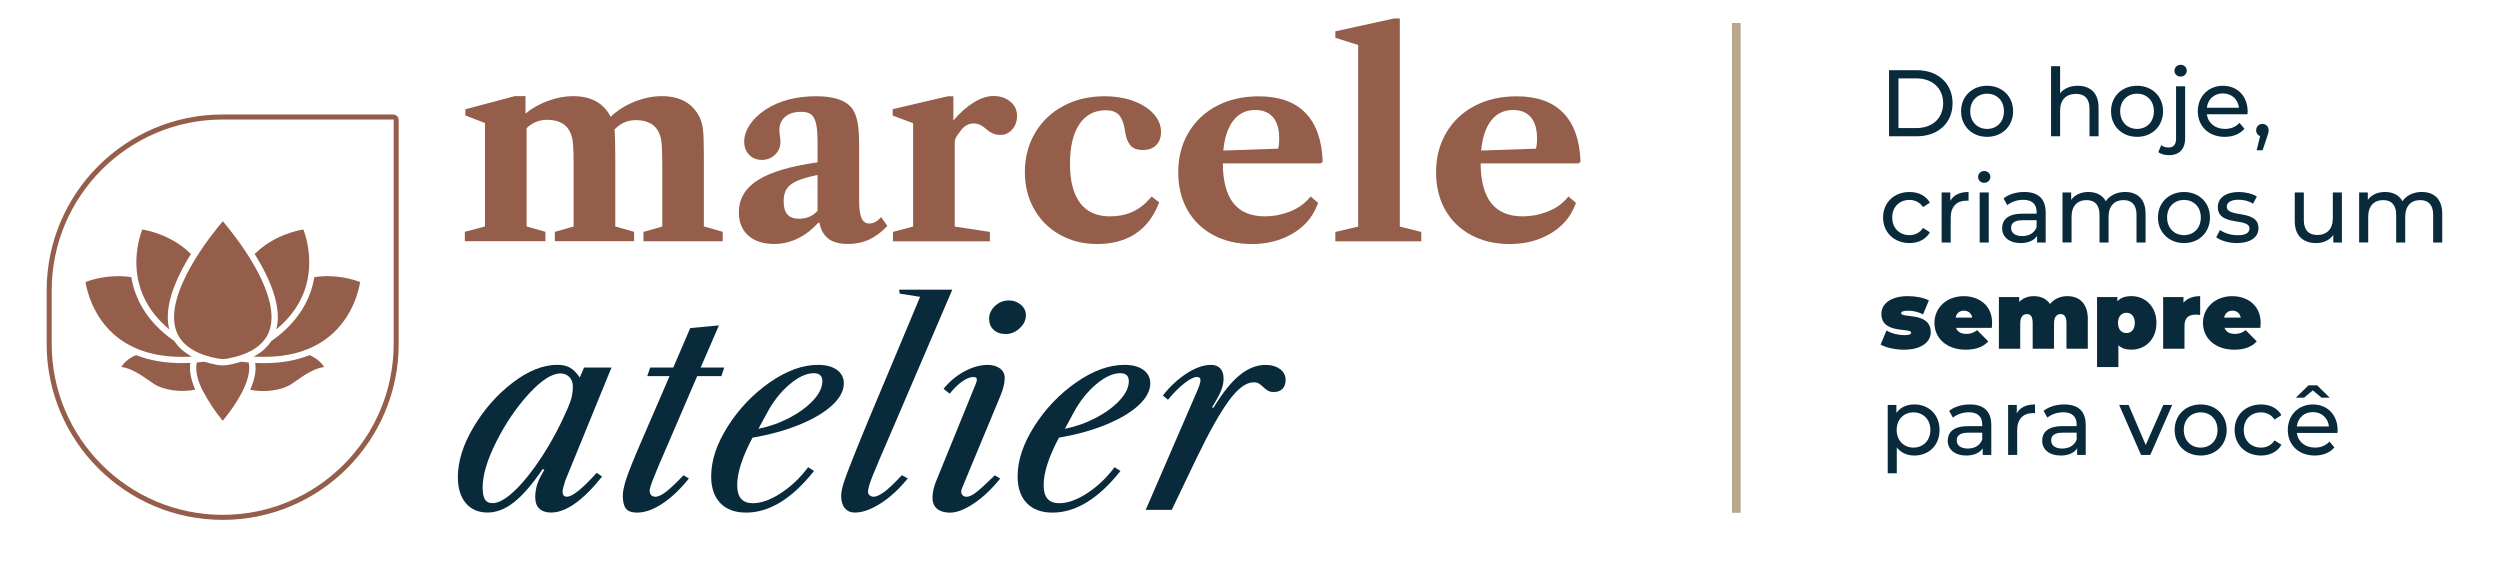 <?xml version="1.0" encoding="UTF-8"?>
<svg xmlns="http://www.w3.org/2000/svg" version="1.1" viewBox="0 0 1485.96 333.96">
  <defs>
    <style>
      .cls-1 {
        stroke: #945e4a;
      }

      .cls-1, .cls-2 {
        fill: none;
        stroke-miterlimit: 10;
        stroke-width: 3px;
      }

      .cls-3 {
        fill: #092a3b;
      }

      .cls-2 {
        stroke: #b8a78d;
      }

      .cls-4 {
        fill-rule: evenodd;
      }

      .cls-4, .cls-5 {
        fill: #945e4a;
      }

      .cls-6 {
        fill: #082a3b;
      }
    </style>
  </defs>
  <!-- Generator: Adobe Illustrator 28.6.0, SVG Export Plug-In . SVG Version: 1.2.0 Build 709)  -->
  <g>
    <g id="Camada_1">
      <g id="Camada_1-2" data-name="Camada_1">
        <g>
          <path class="cls-5" d="M429.57,137.84v5.58h-47.09v-5.58l11.17-3.19v-35.76c0-5.75-.11-9.98-.32-12.7-.21-2.71-.65-4.87-1.28-6.47-2.13-5.53-6.86-8.31-14.21-8.31-4.9,0-9.09,1.87-12.61,5.58.32,3.3.48,8.52.48,15.64v41.98l11.17,3.19v5.58h-47.09v-5.58l11.17-3.19v-35.76c0-5.75-.11-9.98-.32-12.7-.21-2.71-.65-4.87-1.28-6.47-2.13-5.64-6.86-8.46-14.21-8.46-4.69,0-8.73,1.66-12.14,4.95v58.42l11.17,3.19v5.58h-47.89v-5.58l11.97-3.19v-61.46l-11.66-4.48v-3.68l29.38-7.82h6.38v10.38c3.83-3.19,8.31-5.72,13.41-7.58,5.11-1.87,10.06-2.79,14.84-2.79,10.75,0,18.2,4.1,22.35,12.29,3.83-3.72,8.52-6.71,14.04-8.94,5.53-2.23,10.96-3.35,16.29-3.35,10.96,0,18.52,4.25,22.67,12.77.95,2.02,1.6,4.5,1.92,7.42.32,2.93.48,8.01.48,15.25v41.98l11.17,3.19.03.03Z"/>
          <path class="cls-5" d="M444.74,140c-3.72-3.35-5.58-7.96-5.58-13.81,0-7.98,3.77-14.37,11.34-19.15,7.56-4.78,19.38-8.31,35.44-10.54v-11.66c0-5-.29-8.78-.88-11.34-.59-2.55-1.54-4.36-2.88-5.43s-3.33-1.6-5.99-1.6c-4.04,0-7.21.98-9.5,2.95s-3.44,4.6-3.44,7.9c0,.74.11,1.96.32,3.68.21,1.49.32,2.61.32,3.35,0,2.97-1.07,5.51-3.2,7.58-2.13,2.08-4.74,3.11-7.82,3.11s-5.61-1.01-7.58-3.03-2.95-4.63-2.95-7.83c0-3.41,1.12-6.76,3.35-10.06s5.32-6.29,9.26-8.94c8.19-5.32,18.25-7.98,30.17-7.98,11.07,0,18.35,2.67,21.87,7.98,1.28,2.02,2.2,4.66,2.79,7.9s.88,7.75.88,13.48v32.89c0,4.69.48,8.08,1.43,10.21s2.5,3.2,4.63,3.2c2.44,0,4.78-1.28,7.03-3.83l3.68,5.26c-3.41,3.62-7,6.31-10.78,8.07s-7.96,2.64-12.53,2.64c-5.11,0-9.02-1.04-11.73-3.11s-4.49-5.25-5.35-9.5h-.65c-7.77,8.4-16.5,12.61-26.18,12.61-6.59,0-11.76-1.67-15.49-5.02h-.01ZM485.92,125.4v-21.4c-5.22,1.07-9.26,2.23-12.14,3.51-2.88,1.28-4.92,2.85-6.15,4.71s-1.84,4.34-1.84,7.42c0,3.51.74,6.12,2.23,7.82,1.49,1.7,3.77,2.55,6.86,2.55,4.48,0,8.14-1.54,11.01-4.63h.01Z"/>
          <path class="cls-5" d="M600.54,60.42c2.67,2.23,3.98,5.05,3.98,8.46,0,3.2-.95,5.88-2.88,8.07s-4.25,3.27-7.03,3.27-5.49-1.01-7.83-3.03c-1.6-1.39-3-2.37-4.22-2.95s-2.47-.88-3.75-.88c-2.97,0-5.49,1.33-7.51,3.98-1.6,2.02-2.58,3.41-2.95,4.15s-.62,1.36-.72,1.84c-.11.48-.15.83-.15,1.04v50.29l20.91,3.19v5.58h-57.62v-5.58l11.97-3.19v-61.46l-12.14-4.48v-3.83l32.72-7.66h3.35v14.37c4.04-4.69,8.11-8.28,12.21-10.78s8.01-3.75,11.73-3.75c3.94,0,7.24,1.12,9.89,3.35h.03Z"/>
          <path class="cls-5" d="M629.99,139.52c-6.55-3.68-11.66-8.76-15.32-15.25-3.68-6.5-5.51-13.83-5.51-22.03,0-8.62,2.02-16.36,6.06-23.22,4.04-6.86,9.65-12.21,16.84-16.05,7.18-3.83,15.29-5.75,24.34-5.75,6.38,0,12.14.93,17.24,2.79,5.11,1.87,9.12,4.42,12.05,7.66s4.39,6.83,4.39,10.78c0,3.3-.95,5.91-2.88,7.83s-4.52,2.88-7.82,2.88c-3.62,0-6.17-.98-7.66-2.95s-2.44-4.45-2.88-7.42c-.53-4.36-1.63-7.66-3.27-9.89-1.66-2.23-4.45-3.35-8.38-3.35-6.71,0-11.93,2.76-15.64,8.31-3.72,5.53-5.58,13.36-5.58,23.46s1.99,17.99,5.99,23.31c4,5.32,9.92,7.98,17.81,7.98,9.68,0,17.57-3.51,23.63-10.54l1.12-1.28,4.48,3.51-.8,1.92c-3.2,7.56-7.83,13.25-13.89,17.08s-13.46,5.75-22.18,5.75c-8.19,0-15.56-1.84-22.11-5.51h-.03Z"/>
          <path class="cls-5" d="M784.93,97.14h-58.12c.11,10.65,2.23,18.55,6.38,23.71,4.15,5.16,10.38,7.75,18.68,7.75,4.9,0,9.71-.9,14.45-2.71,4.74-1.81,8.59-4.42,11.58-7.83l1.12-1.28,4.48,3.83-.8,1.92c-2.88,7.03-7.8,12.53-14.76,16.53-6.97,3.98-14.87,5.99-23.71,5.99s-16.42-1.78-23.07-5.35-11.79-8.57-15.41-15c-3.62-6.44-5.43-13.86-5.43-22.27,0-8.83,2.02-16.68,6.06-23.54,4.04-6.86,9.68-12.19,16.92-15.97s15.53-5.67,24.9-5.67c12.14,0,21.4,3.3,27.78,9.89,6.38,6.59,9.79,16.29,10.21,29.06l-1.28.95v-.03ZM760.33,82.29c0-5.53-1.22-9.74-3.68-12.61s-5.96-4.31-10.54-4.31c-5.43,0-9.77,2.08-13.01,6.23s-5.25,10.12-5.99,17.88l32.57-1.12c.42-1.28.65-3.3.65-6.06Z"/>
          <path class="cls-5" d="M844.79,143.44h-51.09v-5.58l13.57-3.19V26.76l-13.57-4.31v-3.83l34.97-7.66h3.35v123.72l12.77,3.19v5.58h0Z"/>
          <path class="cls-5" d="M938.18,97.14h-58.12c.11,10.65,2.23,18.55,6.38,23.71,4.15,5.16,10.38,7.75,18.68,7.75,4.9,0,9.71-.9,14.45-2.71s8.59-4.42,11.58-7.83l1.12-1.28,4.48,3.83-.8,1.92c-2.88,7.03-7.8,12.53-14.76,16.53-6.97,3.98-14.87,5.99-23.71,5.99s-16.42-1.78-23.07-5.35-11.79-8.57-15.41-15c-3.62-6.44-5.43-13.86-5.43-22.27,0-8.83,2.02-16.68,6.06-23.54,4.04-6.86,9.68-12.19,16.92-15.97s15.53-5.67,24.9-5.67c12.14,0,21.4,3.3,27.78,9.89,6.38,6.59,9.79,16.29,10.21,29.06l-1.28.95v-.03ZM913.59,82.29c0-5.53-1.22-9.74-3.68-12.61s-5.96-4.31-10.54-4.31c-5.43,0-9.77,2.08-13.01,6.23s-5.25,10.12-5.99,17.88l32.57-1.12c.42-1.28.65-3.3.65-6.06Z"/>
          <path class="cls-3" d="M331.38,216.86c2.97,0,5.46.56,7.42,1.68s3.91,3.06,5.82,5.82l2.55-5.91h16.29l-27.46,67.21c-1.07,3.3-1.6,5.49-1.6,6.54,0,2.02.86,3.03,2.55,3.03,3.3,0,9.2-4.74,17.72-14.21l3.2,2.23c-11.39,14.26-21.5,21.4-30.33,21.4-2.97,0-5.29-.77-6.95-2.32-1.66-1.54-2.47-3.86-2.47-6.95,0-2.44.39-4.92,1.19-7.42.8-2.5,2.2-5.4,4.24-8.7l-.95-.48c-6.29,9.15-12,15.76-17.16,19.8-5.16,4.04-10.4,6.06-15.73,6.06s-9.71-1.87-12.85-5.58-4.71-8.88-4.71-15.49c0-9.36,3.11-19.29,9.34-29.77,6.23-10.48,13.97-19.26,23.22-26.34,9.26-7.07,18.14-10.62,26.66-10.62h0ZM292.75,299.08c3.62,0,8.05-2.53,13.33-7.58,5.26-5.05,10.66-11.84,16.21-20.36,5.53-8.52,10.42-17.66,14.69-27.46,1.49-3.3,2.44-5.96,2.88-7.98s.65-3.94.65-5.75c0-2.46-.69-4.39-2.08-5.82s-3.14-2.16-5.26-2.16c-5.11,0-11.37,4.01-18.76,12.05s-13.83,17.48-19.32,28.34c-5.49,10.86-8.22,20.01-8.22,27.46,0,3.2.45,5.53,1.36,7.03.9,1.49,2.43,2.23,4.55,2.23h-.01Z"/>
          <path class="cls-3" d="M400.19,218.46l10.06-23.46,17.08-1.6-10.86,25.06h14.04l-1.75,5.11h-14.37l-13.25,30.81-3.98,9.26c-4.04,9.26-6.89,15.97-8.54,20.12-1.66,4.15-2.47,6.71-2.47,7.66,0,2.55,1.16,3.83,3.51,3.83,1.6,0,3.68-.98,6.23-2.95,2.55-1.96,6.02-5.25,10.38-9.82l3.2,1.92c-5.11,6.38-10.35,11.37-15.73,14.93-5.37,3.56-10.4,5.35-15.08,5.35-3.09,0-5.28-.77-6.55-2.32-1.28-1.54-1.92-4.13-1.92-7.75,0-2.44.69-5.79,2.08-10.06,1.39-4.25,4.36-11.66,8.94-22.2l16.77-38.8h-13.25l1.75-5.11h13.72Z"/>
          <path class="cls-3" d="M486.24,216.86c4.69,0,8.4.98,11.17,2.95,2.76,1.96,4.15,4.66,4.15,8.07,0,4.36-2.29,8.67-6.86,12.94-4.57,4.25-10.99,8.08-19.24,11.49s-17.64,6.02-28.17,7.82c-6.06,11.39-9.11,20.81-9.11,28.26,0,3.62.77,6.3,2.32,8.07s3.86,2.64,6.95,2.64c5,0,10.57-1.99,16.68-5.99,6.12-3.98,11.52-9.12,16.21-15.41l3.51,2.23c-13.09,16.5-26.56,24.75-40.39,24.75-6.59,0-11.7-1.89-15.32-5.67-3.62-3.77-5.43-9.08-5.43-15.88,0-9.47,3.33-19.42,9.98-29.86,6.65-10.42,14.96-19.1,24.9-26.03,9.95-6.92,19.5-10.38,28.65-10.38h.01ZM455.91,245.44l-5.11,9.41c6.5-1.28,12.67-3.47,18.52-6.55s10.57-6.57,14.13-10.45c3.56-3.89,5.35-7.63,5.35-11.25,0-3.2-1.7-4.78-5.11-4.78-4.36,0-9.18,2.23-14.45,6.71-5.28,4.48-9.71,10.12-13.33,16.92h0Z"/>
          <path class="cls-3" d="M534.76,174.56l-.32-2.4h31.61l-35.27,82.22c-6.59,15.22-10.72,24.93-12.38,29.13-1.66,4.21-2.47,7.16-2.47,8.85,0,.86.35,1.54,1.04,2.08s1.46.8,2.32.8c1.49,0,3.48-.88,5.99-2.64,2.5-1.75,6.09-5.14,10.78-10.14l3.51,1.92c-5.22,6.38-10.65,11.37-16.29,14.93-5.64,3.56-10.69,5.35-15.17,5.35-2.55,0-4.55-.88-5.99-2.64-1.43-1.75-2.16-4.18-2.16-7.27,0-2.02.56-4.76,1.67-8.22,1.12-3.45,3.68-10.13,7.66-20.04,3.98-9.89,9.23-22.51,15.73-37.84l21.87-52.21-12.14-1.92v.04Z"/>
          <path class="cls-3" d="M586.8,216.86c3.09,0,5.58.69,7.51,2.08,1.92,1.39,2.88,3.3,2.88,5.75,0,2.97-.86,6.5-2.55,10.54l-22.83,54.92c-.32.74-.48,1.43-.48,2.08,0,.86.29,1.57.88,2.16s1.36.88,2.32.88c1.49,0,3.35-.86,5.58-2.55,2.23-1.7,5.96-5.11,11.18-10.21l3.19,1.92c-4.9,6.17-10.09,11.1-15.56,14.76-5.49,3.68-10.24,5.51-14.28,5.51-3.2,0-5.72-.74-7.58-2.23-1.87-1.49-2.79-3.72-2.79-6.71,0-3.19.8-6.65,2.4-10.38l23.15-56.83c.53-1.16.8-2.19.8-3.03,0-.95-.69-1.43-2.08-1.43-1.92,0-4.13.88-6.62,2.64-2.5,1.75-4.98,4.18-7.42,7.27l-3.68-2.88c3.51-4.36,7.66-7.82,12.45-10.38,4.78-2.57,9.32-3.83,13.57-3.83l-.03-.04ZM599.58,178.56c2.76,0,5.16.86,7.18,2.55,2.02,1.7,3.03,3.77,3.03,6.23,0,2.88-1.22,5.46-3.68,7.75-2.46,2.29-5.22,3.44-8.31,3.44s-5.37-.83-7.18-2.47c-1.81-1.66-2.71-3.86-2.71-6.62s1.16-5.4,3.51-7.58,5.05-3.27,8.14-3.27v-.03Z"/>
          <path class="cls-3" d="M668.38,216.86c4.69,0,8.4.98,11.17,2.95,2.76,1.96,4.15,4.66,4.15,8.07,0,4.36-2.29,8.67-6.86,12.94-4.57,4.25-10.99,8.08-19.24,11.49s-17.64,6.02-28.17,7.82c-6.06,11.39-9.11,20.81-9.11,28.26,0,3.62.77,6.3,2.32,8.07,1.54,1.75,3.86,2.64,6.95,2.64,5,0,10.57-1.99,16.68-5.99,6.12-3.98,11.52-9.12,16.21-15.41l3.51,2.23c-13.09,16.5-26.56,24.75-40.39,24.75-6.59,0-11.7-1.89-15.32-5.67-3.62-3.77-5.43-9.08-5.43-15.88,0-9.47,3.33-19.42,9.98-29.86,6.65-10.42,14.96-19.1,24.9-26.03,9.95-6.92,19.5-10.38,28.65-10.38h.01ZM638.06,245.44l-5.11,9.41c6.5-1.28,12.67-3.47,18.52-6.55s10.57-6.57,14.13-10.45c3.56-3.89,5.35-7.63,5.35-11.25,0-3.2-1.7-4.78-5.11-4.78-4.36,0-9.18,2.23-14.45,6.71-5.28,4.48-9.71,10.12-13.33,16.92h0Z"/>
          <path class="cls-3" d="M760.81,219.35c2.23,1.66,3.35,3.8,3.35,6.47,0,2.23-.62,3.98-1.84,5.26s-2.96,1.92-5.19,1.92c-1.39,0-2.5-.24-3.35-.72s-1.81-1.19-2.88-2.16c-.95-.95-1.84-1.67-2.64-2.16s-1.84-.72-3.11-.72c-4.48,0-9.36,3.62-14.69,10.86-5.32,7.24-11.7,18.58-19.15,34l-14.84,30.97h-15.49l30.81-71.19c1.16-2.76,1.75-4.74,1.75-5.91,0-1.28-.69-1.92-2.08-1.92-1.81,0-4.34,1.28-7.58,3.83s-6.47,5.79-9.65,9.74l-3.03-2.55c4.25-5.43,8.99-9.82,14.21-13.18,5.22-3.35,10-5.02,14.37-5.02,2.34,0,4.18.69,5.51,2.08,1.33,1.39,1.99,3.41,1.99,6.06,0,2.23-.48,4.57-1.43,7.03s-2.76,5.79-5.43,10.06l.8.32c5.43-8.94,10.65-15.43,15.64-19.47,5-4.04,10.12-6.06,15.32-6.06,3.51,0,6.38.83,8.62,2.47h0Z"/>
        </g>
        <path class="cls-1" d="M132.37,69.55h101.44c.93,0,1.68.76,1.68,1.68v133.15c0,56.92-46.22,103.13-103.13,103.13h0c-56.92,0-103.13-46.22-103.13-103.13v-31.71c0-56.92,46.22-103.13,103.13-103.13Z"/>
        <g>
          <path class="cls-4" d="M104.67,196.36c3.51,10.42,14.59,14.83,24.71,16.74,2.15.39,3.97.39,6.1,0,10-1.91,21.17-6.27,24.71-16.74,7.35-21.87-21.05-57.01-27.74-64.86-6.73,7.86-35.13,43.03-27.78,64.86h0Z"/>
          <path class="cls-4" d="M100.62,195.77c-2.88-11.08,1.25-25.8,12.18-43.69.24-.39.46-.74.7-1.09-10.97-10.9-24.67-13.89-28.95-14.59-1.16,3.03-3.82,11.21-3.47,21.28.55,15.45,7.55,28.13,19.53,38.09Z"/>
          <path class="cls-4" d="M164.25,195.77c12.02-9.96,19.03-22.65,19.53-38.09.35-10.12-2.3-18.28-3.47-21.28-4.28.7-17.97,3.69-28.95,14.59.24.35.46.74.7,1.09,10.93,17.9,15.06,32.61,12.18,43.69h0Z"/>
          <path class="cls-4" d="M186.85,164.72c-1.95,11.67-8.29,26.03-25.65,38.05-2.37,3.69-5.84,6.78-10.38,9.15,15.84.97,32.06-1.63,44.67-11.76,14.2-11.41,17.82-27.78,18.56-32.52-3.58-1.4-14.44-4.87-27.21-2.92h0Z"/>
          <path class="cls-4" d="M114.04,211.92c-4.52-2.41-8.01-5.44-10.38-9.15-17.31-12.02-23.7-26.35-25.61-38.05-12.8-1.95-23.61,1.52-27.23,2.92.77,4.78,4.39,21.17,18.61,32.57,12.61,10.07,28.79,12.68,44.63,11.72h-.01Z"/>
          <path class="cls-4" d="M113.14,215.7c-1.75.08-3.47.11-5.18.11-10.16,0-19.18-1.6-27.12-4.74-3.82,1.63-6.78,4.01-8.76,7.04,5.84.66,12.02,4.98,16.77,8.25.94.66,1.82,1.29,2.61,1.8,5.75,3.82,16.15,5.18,24.6,3.47-2.65-6.1-3.62-11.44-2.92-15.91h0Z"/>
          <path class="cls-4" d="M183.97,211.11c-7.94,3.16-16.96,4.74-27.12,4.74-1.71,0-3.42-.04-5.18-.11.74,4.48-.27,9.81-2.96,15.95,8.45,1.75,18.87.35,24.6-3.47.77-.51,1.67-1.12,2.61-1.8,4.74-3.31,10.9-7.63,16.77-8.25-1.95-3.07-4.87-5.44-8.71-7.09h0Z"/>
          <path class="cls-4" d="M143.38,215c-2.22.7-4.63,1.29-7.2,1.8s-4.9.51-7.51,0c-2.57-.46-4.94-1.09-7.2-1.8-1.52.2-3,.35-4.48.46-1.01,4.28.11,9.85,3.42,16.61,3.62,6.73,7.13,12.14,11.98,18.02,2.57-3.07,8.17-10.23,11.94-17.93,3.31-6.78,4.48-12.38,3.47-16.7-1.45-.15-2.96-.31-4.43-.46h0Z"/>
        </g>
        <rect class="cls-2" x="1030.94" y="15.15" width="2.15" height="288.15"/>
        <path class="cls-6" d="M1122.81,41.72h16.56c12.63,0,21.21,7.97,21.21,19.64s-8.59,19.64-21.21,19.64h-16.56v-39.29ZM1139.03,76.12c9.71,0,15.94-5.95,15.94-14.76s-6.23-14.76-15.94-14.76h-10.61v29.52h10.61Z"/>
        <path class="cls-6" d="M1165.63,66.13c0-8.87,6.57-15.15,15.49-15.15s15.43,6.29,15.43,15.15-6.51,15.21-15.43,15.21-15.49-6.34-15.49-15.21ZM1191.11,66.13c0-6.34-4.27-10.44-9.99-10.44s-10.05,4.1-10.05,10.44,4.32,10.5,10.05,10.5,9.99-4.15,9.99-10.5Z"/>
        <path class="cls-6" d="M1247.35,63.88v17.12h-5.39v-16.5c0-5.84-2.92-8.7-8.03-8.7-5.72,0-9.43,3.42-9.43,9.88v15.32h-5.39v-41.64h5.39v16.11c2.24-2.86,5.95-4.49,10.5-4.49,7.24,0,12.35,4.15,12.35,12.91h0Z"/>
        <path class="cls-6" d="M1254.76,66.13c0-8.87,6.57-15.15,15.49-15.15s15.43,6.29,15.43,15.15-6.51,15.21-15.43,15.21-15.49-6.34-15.49-15.21ZM1280.24,66.13c0-6.34-4.27-10.44-9.99-10.44s-10.05,4.1-10.05,10.44,4.32,10.5,10.05,10.5,9.99-4.15,9.99-10.5Z"/>
        <path class="cls-6" d="M1282.87,90.43l1.74-4.15c1.07.9,2.64,1.4,4.38,1.4,2.86,0,4.43-1.8,4.43-5.22v-31.2h5.39v31.09c0,6.06-3.37,9.88-9.48,9.88-2.47,0-4.94-.56-6.45-1.8h0ZM1292.47,42.05c0-1.96,1.57-3.54,3.65-3.54s3.65,1.52,3.65,3.42c0,2.02-1.52,3.59-3.65,3.59s-3.65-1.52-3.65-3.48Z"/>
        <path class="cls-6" d="M1335.86,67.92h-24.13c.67,5.22,4.88,8.7,10.78,8.7,3.48,0,6.4-1.18,8.59-3.59l2.97,3.48c-2.69,3.14-6.79,4.83-11.73,4.83-9.6,0-16-6.34-16-15.21s6.34-15.15,14.93-15.15,14.7,6.17,14.7,15.32c0,.45-.06,1.12-.11,1.63h0ZM1311.72,64.05h19.08c-.56-5-4.32-8.53-9.54-8.53s-8.98,3.48-9.54,8.53h0Z"/>
        <path class="cls-6" d="M1348.43,77.47c0,1.12-.22,1.96-.95,4.04l-2.64,7.8h-3.54l2.08-8.36c-1.4-.51-2.36-1.8-2.36-3.48,0-2.24,1.63-3.82,3.76-3.82s3.65,1.63,3.65,3.82h0Z"/>
        <path class="cls-6" d="M1119.27,129.27c0-8.87,6.57-15.15,15.71-15.15,5.33,0,9.77,2.19,12.12,6.34l-4.1,2.64c-1.91-2.92-4.83-4.27-8.08-4.27-5.84,0-10.21,4.1-10.21,10.44s4.38,10.5,10.21,10.5c3.26,0,6.17-1.35,8.08-4.27l4.1,2.58c-2.36,4.15-6.79,6.4-12.12,6.4-9.15,0-15.71-6.34-15.71-15.21Z"/>
        <path class="cls-6" d="M1170.07,114.11v5.22c-.45-.06-.84-.06-1.23-.06-5.78,0-9.37,3.54-9.37,10.05v14.82h-5.39v-29.75h5.16v5c1.91-3.48,5.61-5.28,10.83-5.28h0Z"/>
        <path class="cls-6" d="M1175.75,105.19c0-1.96,1.57-3.54,3.65-3.54s3.65,1.52,3.65,3.42c0,2.02-1.52,3.59-3.65,3.59s-3.65-1.52-3.65-3.48ZM1176.69,114.4h5.39v29.75h-5.39v-29.75Z"/>
        <path class="cls-6" d="M1215.92,126.18v17.96h-5.11v-3.93c-1.8,2.69-5.11,4.27-9.77,4.27-6.73,0-11-3.59-11-8.76,0-4.77,3.09-8.7,11.95-8.7h8.53v-1.07c0-4.55-2.64-7.18-7.97-7.18-3.54,0-7.13,1.23-9.43,3.2l-2.24-4.04c3.09-2.47,7.52-3.82,12.29-3.82,8.14,0,12.74,3.93,12.74,12.07ZM1210.53,135.05v-4.15h-8.31c-5.33,0-6.85,2.08-6.85,4.6,0,2.97,2.47,4.83,6.57,4.83s7.24-1.85,8.59-5.28Z"/>
        <path class="cls-6" d="M1275.3,127.02v17.12h-5.39v-16.5c0-5.84-2.81-8.7-7.69-8.7-5.39,0-8.92,3.42-8.92,9.88v15.32h-5.39v-16.5c0-5.84-2.81-8.7-7.69-8.7-5.39,0-8.92,3.42-8.92,9.88v15.32h-5.39v-29.75h5.16v4.43c2.13-3.03,5.78-4.71,10.27-4.71s8.36,1.8,10.33,5.5c2.24-3.37,6.4-5.5,11.45-5.5,7.24,0,12.18,4.15,12.18,12.91h0Z"/>
        <path class="cls-6" d="M1282.65,129.27c0-8.87,6.57-15.15,15.49-15.15s15.43,6.29,15.43,15.15-6.51,15.21-15.43,15.21-15.49-6.34-15.49-15.21ZM1308.13,129.27c0-6.34-4.27-10.44-9.99-10.44s-10.05,4.1-10.05,10.44,4.32,10.5,10.05,10.5,9.99-4.15,9.99-10.5Z"/>
        <path class="cls-6" d="M1317.28,141l2.24-4.27c2.53,1.8,6.57,3.09,10.44,3.09,5,0,7.07-1.52,7.07-4.04,0-6.68-18.8-.9-18.8-12.74,0-5.33,4.77-8.92,12.4-8.92,3.87,0,8.25,1.01,10.83,2.69l-2.3,4.27c-2.69-1.74-5.67-2.36-8.59-2.36-4.71,0-7.02,1.74-7.02,4.1,0,7.02,18.86,1.29,18.86,12.85,0,5.39-4.94,8.81-12.85,8.81-4.94,0-9.82-1.52-12.29-3.48h0Z"/>
        <path class="cls-6" d="M1391.98,114.4v29.75h-5.11v-4.49c-2.19,3.09-5.89,4.83-10.1,4.83-7.69,0-12.8-4.21-12.8-12.96v-17.12h5.39v16.5c0,5.84,2.92,8.76,8.03,8.76,5.61,0,9.2-3.48,9.2-9.88v-15.38h5.39Z"/>
        <path class="cls-6" d="M1451.62,127.02v17.12h-5.39v-16.5c0-5.84-2.81-8.7-7.69-8.7-5.39,0-8.92,3.42-8.92,9.88v15.32h-5.39v-16.5c0-5.84-2.81-8.7-7.69-8.7-5.39,0-8.92,3.42-8.92,9.88v15.32h-5.39v-29.75h5.16v4.43c2.13-3.03,5.78-4.71,10.27-4.71s8.36,1.8,10.33,5.5c2.24-3.37,6.4-5.5,11.45-5.5,7.24,0,12.18,4.15,12.18,12.91h0Z"/>
        <path class="cls-6" d="M1117.81,204.81l3.48-8.36c2.92,1.74,7.07,2.75,10.72,2.75,3.09,0,3.93-.56,3.93-1.46,0-3.14-17.68,1.07-17.68-11.22,0-5.78,5.39-10.5,15.71-10.5,4.49,0,9.26.84,12.52,2.53l-3.48,8.36c-3.14-1.74-6.29-2.24-8.87-2.24-3.26,0-4.15.73-4.15,1.46,0,3.2,17.62-.95,17.62,11.34,0,5.56-5.22,10.38-15.88,10.38-5.28,0-10.78-1.23-13.92-3.03h0Z"/>
        <path class="cls-6" d="M1183.93,194.88h-21.33c.9,2.36,3.03,3.59,6.17,3.59,2.81,0,4.38-.73,6.4-2.24l6.62,6.68c-2.97,3.26-7.3,4.94-13.41,4.94-11.28,0-18.58-6.79-18.58-15.94s7.46-15.88,17.4-15.88c9.09,0,16.89,5.5,16.89,15.88,0,.9-.11,2.08-.17,2.97h0ZM1162.38,188.76h9.88c-.51-2.58-2.36-4.1-4.94-4.1s-4.43,1.52-4.94,4.1Z"/>
        <path class="cls-6" d="M1240.95,189.77v17.51h-12.68v-15.32c0-3.82-1.4-5.28-3.42-5.28-2.24,0-3.98,1.52-3.98,5.61v14.99h-12.68v-15.32c0-3.82-1.29-5.28-3.42-5.28-2.24,0-3.98,1.52-3.98,5.61v14.99h-12.68v-30.7h12.07v2.86c2.3-2.3,5.33-3.42,8.7-3.42,3.98,0,7.46,1.46,9.6,4.66,2.47-2.97,6.06-4.66,10.27-4.66,6.96,0,12.23,4.1,12.23,13.75h0Z"/>
        <path class="cls-6" d="M1281.75,191.96c0,9.88-6.79,15.88-14.82,15.88-3.37,0-5.95-.84-7.8-2.64v12.96h-12.68v-41.59h12.07v2.53c1.85-2.08,4.6-3.09,8.42-3.09,8.03,0,14.82,6.06,14.82,15.94h0ZM1268.9,191.96c0-3.98-2.19-6.06-5-6.06s-5,2.08-5,6.06,2.19,6.01,5,6.01,5-2.02,5-6.01Z"/>
        <path class="cls-6" d="M1307.74,176.02v11.22c-1.12-.17-1.91-.22-2.81-.22-3.82,0-6.51,1.74-6.51,6.62v13.64h-12.68v-30.7h12.07v3.31c2.24-2.58,5.67-3.87,9.93-3.87h0Z"/>
        <path class="cls-6" d="M1343.54,194.88h-21.33c.9,2.36,3.03,3.59,6.17,3.59,2.81,0,4.38-.73,6.4-2.24l6.62,6.68c-2.97,3.26-7.3,4.94-13.41,4.94-11.28,0-18.58-6.79-18.58-15.94s7.46-15.88,17.4-15.88c9.09,0,16.89,5.5,16.89,15.88,0,.9-.11,2.08-.17,2.97h0ZM1321.99,188.76h9.88c-.51-2.58-2.36-4.1-4.94-4.1s-4.43,1.52-4.94,4.1Z"/>
        <path class="cls-6" d="M1152.84,255.55c0,9.15-6.34,15.21-15.04,15.21-4.21,0-7.91-1.63-10.38-4.83v15.38h-5.39v-40.63h5.16v4.71c2.41-3.31,6.23-5,10.61-5,8.7,0,15.04,6.06,15.04,15.15h0ZM1147.39,255.55c0-6.29-4.32-10.44-10.05-10.44s-9.99,4.15-9.99,10.44,4.32,10.5,9.99,10.5,10.05-4.15,10.05-10.5Z"/>
        <path class="cls-6" d="M1183.59,252.46v17.96h-5.11v-3.93c-1.8,2.69-5.11,4.27-9.77,4.27-6.73,0-11-3.59-11-8.76,0-4.77,3.09-8.7,11.95-8.7h8.53v-1.07c0-4.55-2.64-7.18-7.97-7.18-3.54,0-7.13,1.23-9.43,3.2l-2.24-4.04c3.09-2.47,7.52-3.82,12.29-3.82,8.14,0,12.74,3.93,12.74,12.07ZM1178.2,261.33v-4.15h-8.31c-5.33,0-6.85,2.08-6.85,4.6,0,2.97,2.47,4.83,6.57,4.83s7.24-1.85,8.59-5.28Z"/>
        <path class="cls-6" d="M1209.58,240.39v5.22c-.45-.06-.84-.06-1.23-.06-5.78,0-9.37,3.54-9.37,10.05v14.82h-5.39v-29.75h5.16v5c1.91-3.48,5.61-5.28,10.83-5.28h0Z"/>
        <path class="cls-6" d="M1239.72,252.46v17.96h-5.11v-3.93c-1.8,2.69-5.11,4.27-9.77,4.27-6.73,0-11-3.59-11-8.76,0-4.77,3.09-8.7,11.95-8.7h8.53v-1.07c0-4.55-2.64-7.18-7.97-7.18-3.54,0-7.13,1.23-9.43,3.2l-2.24-4.04c3.09-2.47,7.52-3.82,12.29-3.82,8.14,0,12.74,3.93,12.74,12.07ZM1234.33,261.33v-4.15h-8.31c-5.33,0-6.85,2.08-6.85,4.6,0,2.97,2.47,4.83,6.57,4.83s7.24-1.85,8.59-5.28Z"/>
        <path class="cls-6" d="M1291.12,240.67l-13.02,29.75h-5.5l-13.02-29.75h5.61l10.21,23.85,10.44-23.85h5.28Z"/>
        <path class="cls-6" d="M1292.58,255.55c0-8.87,6.57-15.15,15.49-15.15s15.43,6.29,15.43,15.15-6.51,15.21-15.43,15.21-15.49-6.34-15.49-15.21ZM1318.06,255.55c0-6.34-4.27-10.44-9.99-10.44s-10.05,4.1-10.05,10.44,4.32,10.5,10.05,10.5,9.99-4.15,9.99-10.5Z"/>
        <path class="cls-6" d="M1328.22,255.55c0-8.87,6.57-15.15,15.71-15.15,5.33,0,9.77,2.19,12.12,6.34l-4.1,2.64c-1.91-2.92-4.83-4.27-8.08-4.27-5.84,0-10.21,4.1-10.21,10.44s4.38,10.5,10.21,10.5c3.26,0,6.17-1.35,8.08-4.27l4.1,2.58c-2.36,4.15-6.79,6.4-12.12,6.4-9.15,0-15.71-6.34-15.71-15.21h0Z"/>
        <path class="cls-6" d="M1389.34,257.34h-24.13c.67,5.22,4.88,8.7,10.78,8.7,3.48,0,6.4-1.18,8.59-3.59l2.97,3.48c-2.69,3.14-6.79,4.83-11.73,4.83-9.6,0-16-6.34-16-15.21s6.34-15.15,14.93-15.15,14.7,6.17,14.7,15.32c0,.45-.06,1.12-.11,1.63h0ZM1369.53,236.35h-4.88l7.46-7.3h5.16l7.46,7.3h-4.88l-5.16-4.32-5.16,4.32h0ZM1365.21,253.47h19.08c-.56-5-4.32-8.53-9.54-8.53s-8.98,3.48-9.54,8.53h0Z"/>
      </g>
    </g>
  </g>
</svg>